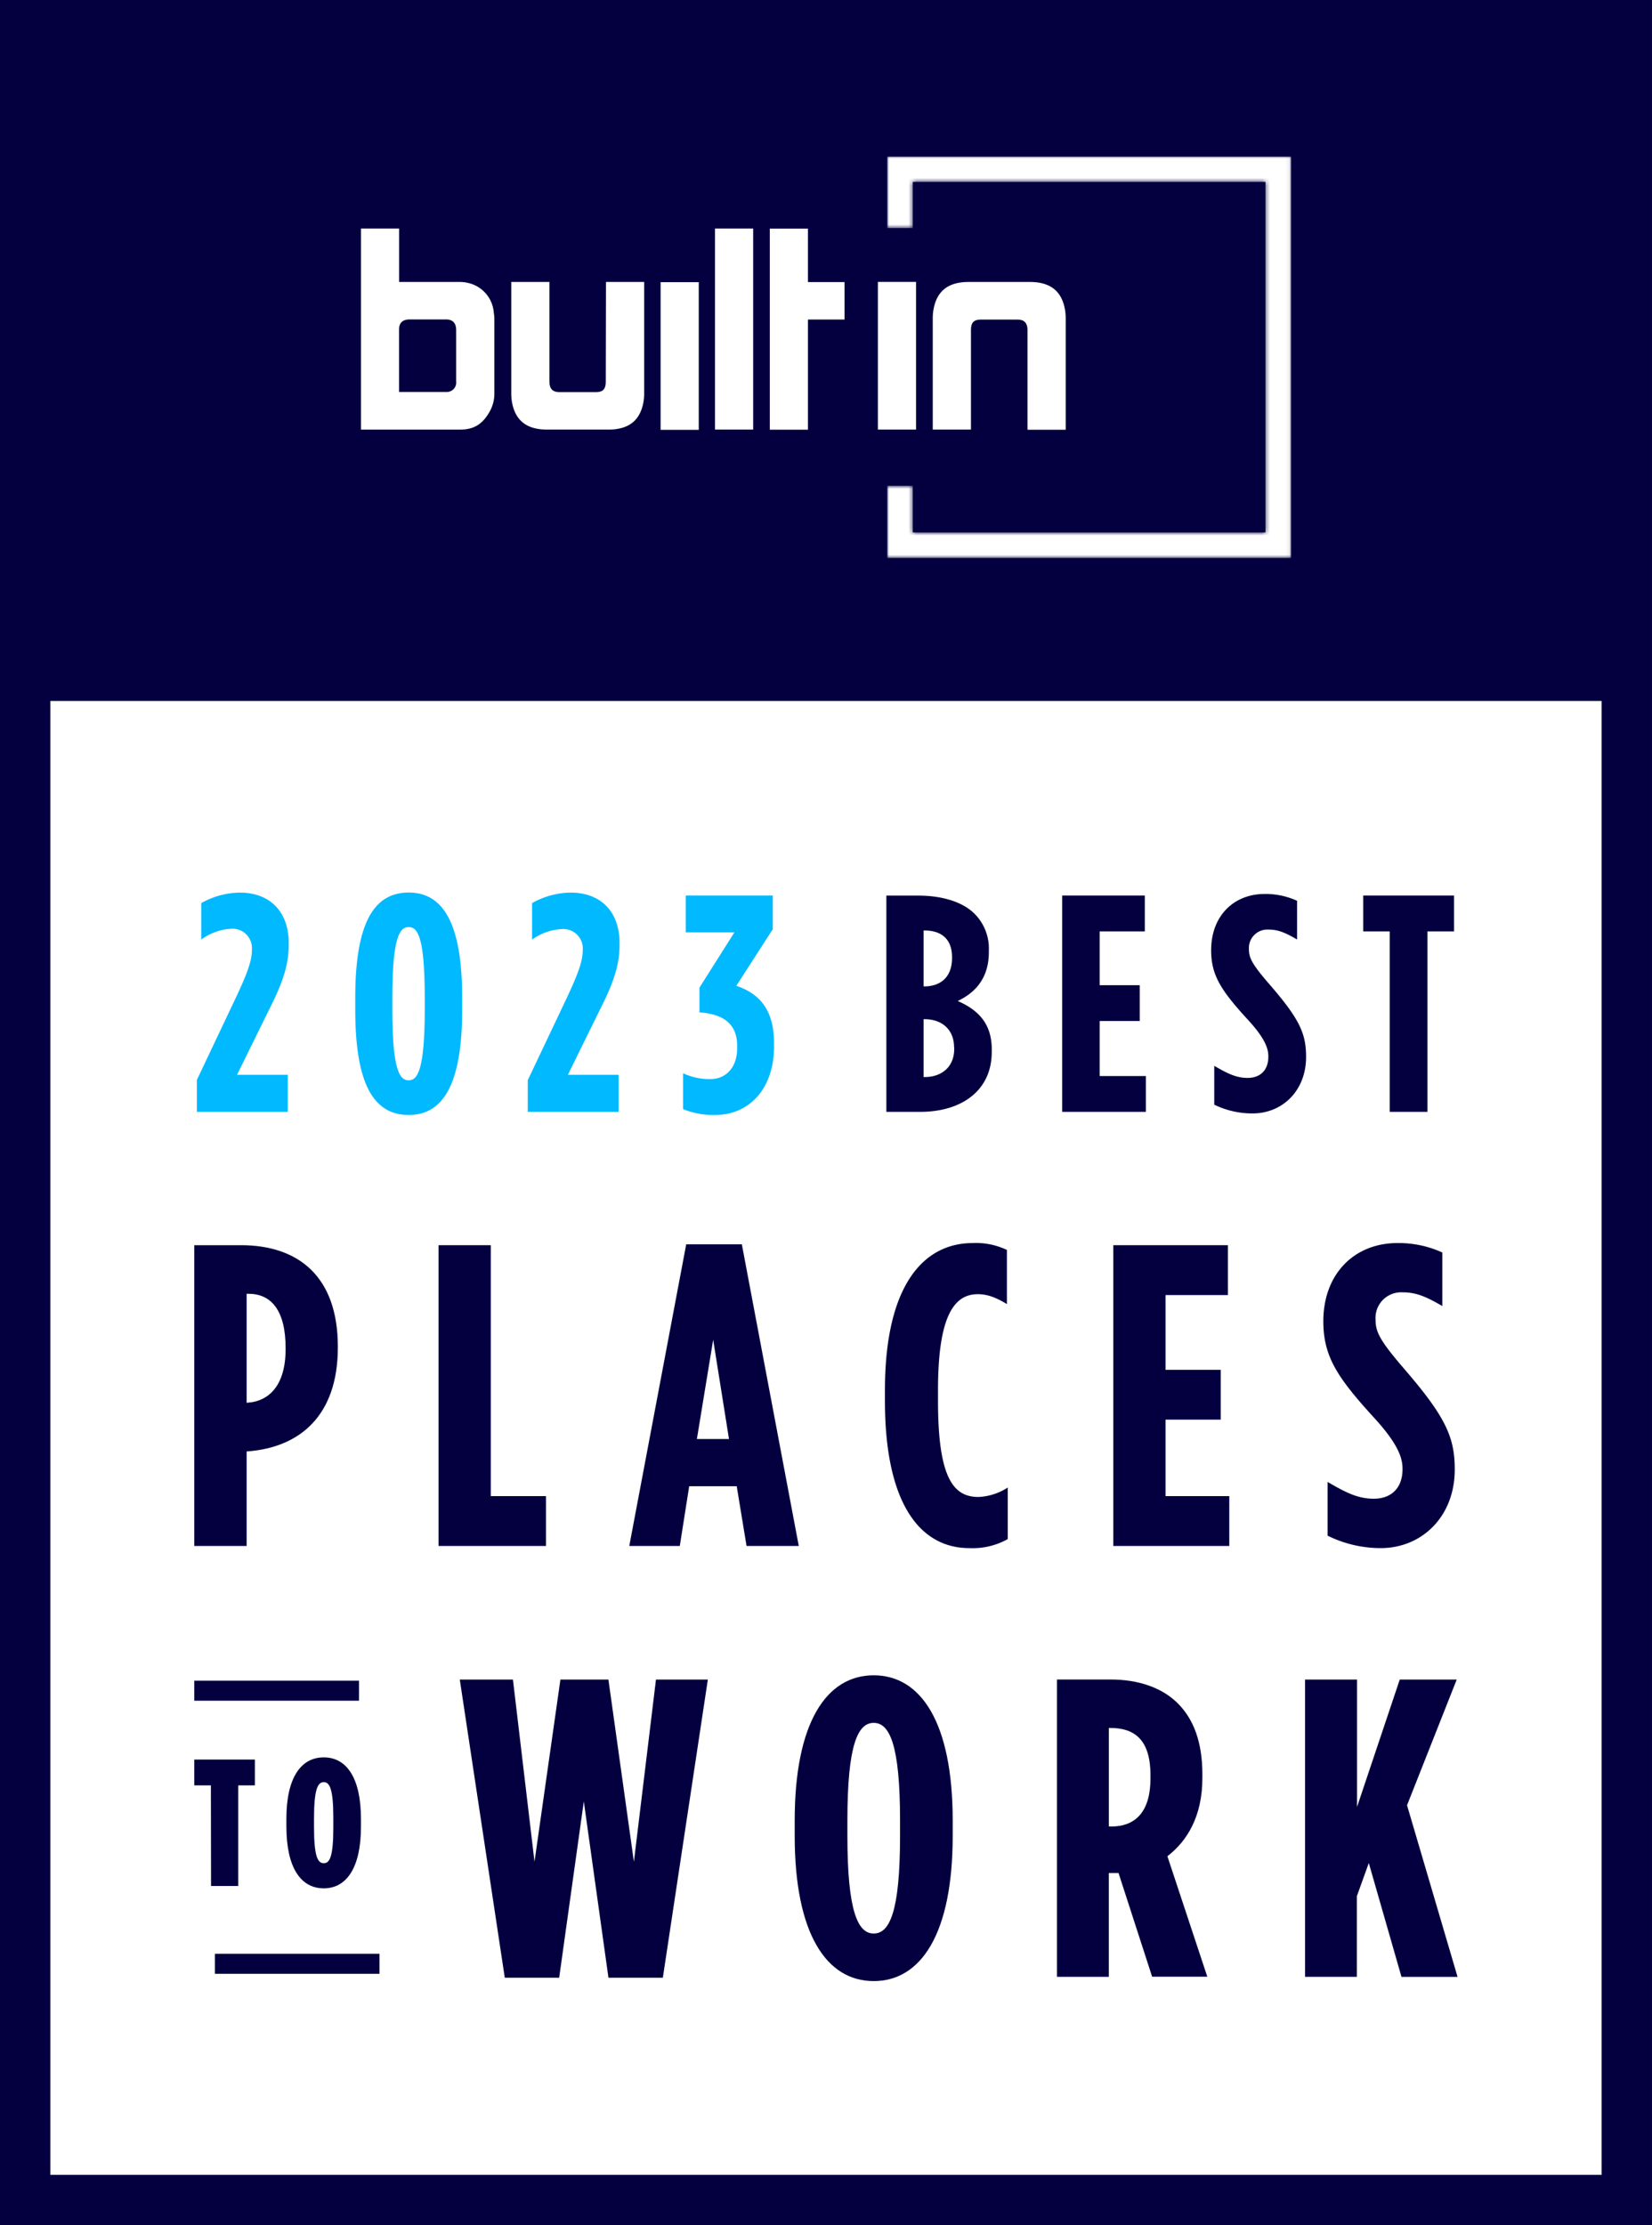 <svg id="Layer_1" data-name="Layer 1" xmlns="http://www.w3.org/2000/svg" xmlns:xlink="http://www.w3.org/1999/xlink" viewBox="0 0 425.13 572.64"><rect x="0" y="0" width="425.13" height="572.64" fill="#808080" stroke="none"/><defs><style>.cls-1,.cls-2{fill:#fff;}.cls-1{fill-rule:evenodd;}.cls-3{fill:#04003f;}.cls-4{fill:none;stroke:#04003f;stroke-width:12.97px;}.cls-5{mask:url(#mask);}.cls-6{fill:#00b9fe;}</style><mask id="mask" x="228.31" y="40.28" width="103.94" height="103.31" maskUnits="userSpaceOnUse"><g id="mask0_2_277" data-name="mask0 2 277"><path class="cls-1" d="M228.31,40.28V58.69h6.59V46.82h90.76V137H234.9V125h-6.59v18.59H332.25V40.28Z"/></g></mask></defs><rect class="cls-2" x="7.46" y="150.66" width="410.2" height="416.41"/><rect class="cls-3" x="0.48" y="6.34" width="420.94" height="174.04"/><rect class="cls-4" x="6.48" y="6.48" width="412.16" height="559.67"/><path class="cls-1" d="M274.1,79.88c-.79-4.85-3.65-7.32-9.11-7.32h-15.7c-5.45,0-8.31,2.47-9.1,7.32a12.93,12.93,0,0,0-.15,1.76v28.91h9.83V85c0-2,.7-2.76,2.62-2.76h9.32c1.72,0,2.61.79,2.61,2.76v25.59h9.83V81.64A14.75,14.75,0,0,0,274.1,79.88Zm-48.18,30.67h9.82v-38h-9.82Zm-18-51.72h-9.82v51.75h9.82V82.23h9.41V72.59h-9.41ZM184,110.55h9.82V58.8H184ZM117.39,84.94c0-2-1.09-2.74-2.58-2.74h-9.32c-1.87,0-2.8.83-2.8,2.67v16h12.08a2.45,2.45,0,0,0,2.62-2.75Zm9.68-4.5a11.61,11.61,0,0,1,.15,1.55v19a9.47,9.47,0,0,1-1.29,5.07c-1.87,3.23-4.09,4.5-7.68,4.5H92.9l0-51.76h9.81V72.56H118.4a8,8,0,0,1,1.86.21A8.47,8.47,0,0,1,127.07,80.44Zm28.82,17.71c0,2-.7,2.76-2.62,2.76H144c-1.72,0-2.61-.78-2.61-2.76V72.56h-9.82v28.91a14.74,14.74,0,0,0,.14,1.76c.79,4.85,3.66,7.32,9.11,7.32h15.7c5.45,0,8.31-2.47,9.11-7.32a14.74,14.74,0,0,0,.14-1.76V72.56h-9.83ZM170,110.61h9.82v-38H170Z"/><g class="cls-5"><path class="cls-1" d="M228.31,40.28V58.69h6.59V46.82h90.76V137H234.9V125h-6.59v18.59H332.25V40.28Z"/></g><path class="cls-3" d="M97.66,502.77H55.31v5.15H97.66Z"/><path class="cls-3" d="M50,397.83H63.47V373.5h.11c13.66-1,23.36-9.28,23.36-26.75v-.22c0-18.14-10.25-26.1-24.9-26.1H50ZM63.47,361V332.93h.45c5.83,0,9.58,4.2,9.58,14v.22c0,9.4-4.3,13.49-9.92,13.82Z"/><path class="cls-3" d="M112.86,397.83h27.65V385H126.3V320.43H112.86Z"/><path class="cls-3" d="M161.94,397.83h13l2.42-15.37h12.23l2.53,15.37h13.44l-14.65-77.62H176.59Zm17.4-27.53,4.19-25.54,4.07,25.54Z"/><path class="cls-3" d="M249.43,398.38a18.53,18.53,0,0,0,9.91-2.32V382.79a15.09,15.09,0,0,1-7.49,2.43c-6.17,0-10.46-4.2-10.46-24.65v-2.88c0-19.34,4.29-24.65,10.24-24.65,2.54,0,4.74.88,7.49,2.54V321.65a18.45,18.45,0,0,0-8.81-1.77c-12.56,0-22.58,10.73-22.58,37.92v2.66C227.73,387.44,237.09,398.38,249.43,398.38Z"/><path class="cls-3" d="M286.5,397.83h29.85V385H299.94V365.32h14.21V352.5H299.94V333.26H316V320.43H286.5Z"/><path class="cls-3" d="M355.31,398.38c10.57,0,19.06-8.07,19.06-20.23,0-8.29-2.32-13.49-12.89-25.76-6.39-7.41-7.49-9.62-7.49-12.83a6.59,6.59,0,0,1,6.94-7c3.52,0,6.06,1.1,10.24,3.53V322.31a27,27,0,0,0-11.56-2.43c-11,0-19.06,7.85-19.06,20.12,0,9,3.52,14.38,13,24.77,6.61,7.19,7.38,10.72,7.38,13.27,0,5.08-3.09,7.63-7.38,7.63-4.08,0-7.16-1.55-11.9-4.32v13.83A30.88,30.88,0,0,0,355.31,398.38Z"/><path class="cls-3" d="M129.9,508.93h14l6.34-45.36,6.34,45.36h14l11.58-76.73H168.81l-5.68,46.89-6.56-46.89H144.22l-6.67,46.89L132,432.2H118.32Z"/><path class="cls-3" d="M224.84,509.8c12.14,0,20.33-12.13,20.33-37.38v-3.93c0-25.25-8.19-37.38-20.33-37.38s-20.33,12.13-20.33,37.38v3.93C204.51,497.67,212.71,509.8,224.84,509.8Zm0-12.24c-4,0-6.77-5.47-6.77-25.14v-3.93c0-19.68,2.73-25.14,6.77-25.14s6.78,5.46,6.78,25.14v3.93C231.62,492.09,228.89,497.56,224.84,497.56Z"/><path class="cls-3" d="M272,508.71h13.34V482h2.51l8.64,26.67h14.2l-10.27-31c5-3.83,9-10.17,9-20.11v-1c0-8.31-2.29-14.21-6.34-18.25s-10.16-6.12-17.27-6.12H272ZM285.35,470V444.66h.32c5.8,0,10.39,2.51,10.39,12.13v.87c0,9-4.26,12.36-10.06,12.36Z"/><path class="cls-3" d="M335.85,508.71h13.33V487.94l3.07-8.52,8.41,29.29h14.43l-13-44.16,12.79-32.35H360.22l-11,32.79V432.2H335.85Z"/><path class="cls-3" d="M54.31,485.33h7V459.44h4.28v-6.65H50v6.65h4.27Z"/><path class="cls-3" d="M83.32,485.93c5.85,0,9.57-5.3,9.57-15.85v-2c0-10.6-3.72-15.85-9.57-15.85S73.7,457.44,73.7,468v2C73.7,480.63,77.41,485.93,83.32,485.93Zm0-6.46c-1.54,0-2.51-1.67-2.51-9.34v-2.19c0-7.62,1-9.34,2.51-9.34s2.46,1.72,2.46,9.34v2.19C85.78,477.8,84.85,479.47,83.32,479.47Z"/><path class="cls-3" d="M92.39,432.5H50v5.15H92.39Z"/><path class="cls-6" d="M50.67,286.12H74.06v-9.54H61l9-18.29c3.26-6.6,4.3-10.82,4.3-15.19v-.4c0-8.27-5-13-12.57-13a20.71,20.71,0,0,0-9.94,2.7v9.39A14.23,14.23,0,0,1,59.5,239a5,5,0,0,1,5.33,5.33c0,2.62-.87,5.49-4.06,12.25l-10.1,21.31Z"/><path class="cls-6" d="M105.18,286.92c8.83,0,13.76-7.87,13.76-27.12v-3c0-19.25-4.93-27.12-13.76-27.12-9,0-13.76,7.87-13.76,27.12v3C91.42,279.05,96.19,286.92,105.18,286.92Zm0-8.91c-2.31,0-4.22-2.54-4.22-18.29v-2.86c0-15.75,1.91-18.3,4.22-18.3s4.13,2.55,4.13,18.3v2.86C109.31,275.47,107.41,278,105.18,278Z"/><path class="cls-6" d="M135.81,286.12h23.38v-9.54H146.14l9-18.29c3.26-6.6,4.3-10.82,4.3-15.19v-.4c0-8.27-5-13-12.57-13a20.71,20.71,0,0,0-9.94,2.7v9.39a14.26,14.26,0,0,1,7.71-2.71,5,5,0,0,1,5.33,5.33c0,2.62-.87,5.49-4.05,12.25l-10.1,21.31Z"/><path class="cls-6" d="M184,286.92c8.75,0,15.19-6.68,15.19-17.66v-.87c0-8.83-4.06-12.81-9.71-14.71l9.39-14.56v-8.67H176.47v9.47H189L180,254.15v6.37c5.89.39,9.7,2.78,9.7,8.58v.64c0,5.09-3,7.95-6.92,7.95a16.05,16.05,0,0,1-7-1.51v9.23A20.82,20.82,0,0,0,184,286.92Z"/><path class="cls-3" d="M228.1,286.12h8.67c10.81,0,18.45-5.56,18.45-15.42V270c0-7.08-4.06-10.34-8.75-12.41,4-1.91,8-5.41,8-12.56v-.4a12.64,12.64,0,0,0-3.66-9.47c-3.26-3.26-8.74-4.69-14.47-4.69H228.1ZM245,246.52c0,4.85-2.86,7.31-7.16,7.31h-.16V239.44h.16c4.3,0,7.16,2.07,7.16,6.92Zm.56,23v.4c0,4.61-3.19,7.24-7.64,7.24h-.24V262.27h.24C242.33,262.27,245.52,264.89,245.52,269.5Z"/><path class="cls-3" d="M273.34,286.12h21.55V276.9H283V262.74H293.3v-9.22H283V239.68h11.61v-9.23H273.34Z"/><path class="cls-3" d="M322.35,286.52c7.64,0,13.76-5.8,13.76-14.55,0-6-1.67-9.7-9.3-18.53-4.62-5.33-5.41-6.92-5.41-9.23a4.75,4.75,0,0,1,5-5c2.54,0,4.37.8,7.39,2.55V231.8a19.53,19.53,0,0,0-8.35-1.75c-7.95,0-13.76,5.65-13.76,14.48,0,6.44,2.55,10.34,9.39,17.81,4.77,5.17,5.33,7.72,5.33,9.55,0,3.66-2.23,5.49-5.33,5.49-2.94,0-5.17-1.12-8.59-3.11v10A22.26,22.26,0,0,0,322.35,286.52Z"/><path class="cls-3" d="M357.64,286.12h9.71V239.68h6.84v-9.23H350.81v9.23h6.83Z"/></svg>